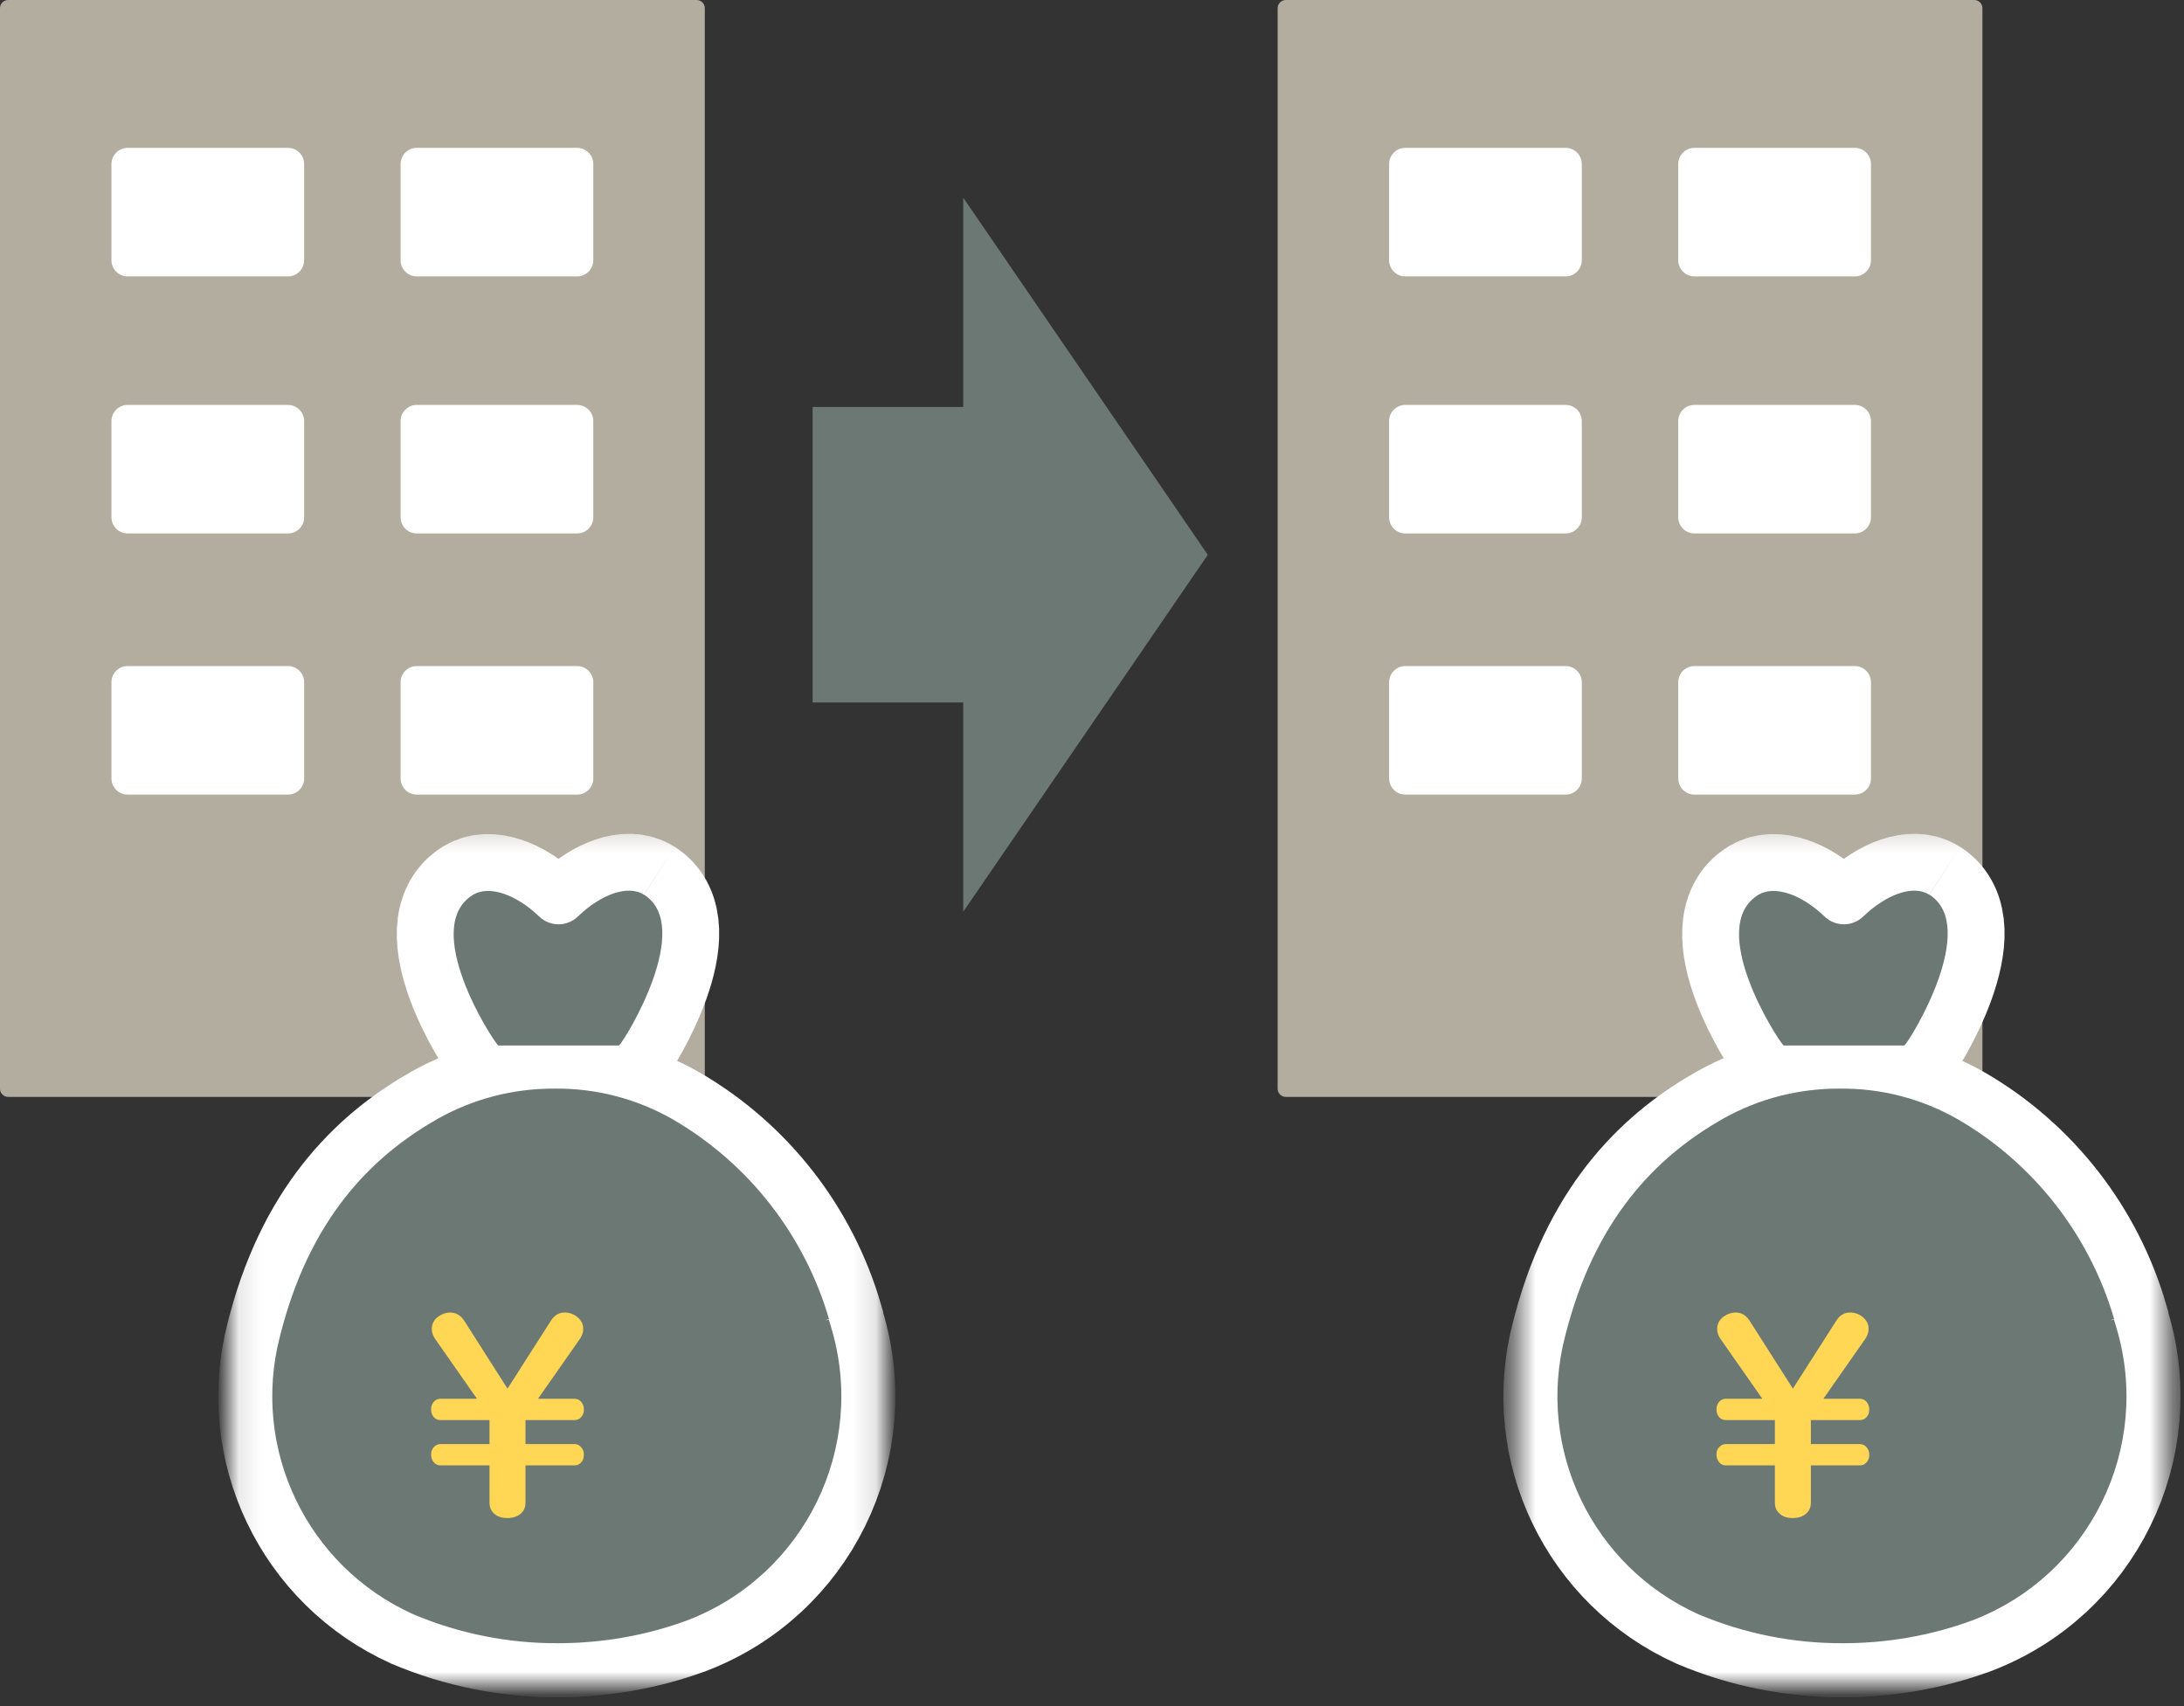 <svg width="96" height="75" viewBox="0 0 96 75" fill="none" xmlns="http://www.w3.org/2000/svg">
<rect x="0" y="0" width="96" height="75" fill="#333333" stroke="none"/>
<path d="M30.62 0H0.36C0.161 0 0 0.161 0 0.36V47.86C0 48.059 0.161 48.22 0.36 48.22H30.62C30.819 48.22 30.98 48.059 30.98 47.86V0.36C30.98 0.161 30.819 0 30.62 0Z" fill="#B3AD9F"/>
<path d="M12.659 17.8H5.609C5.217 17.8 4.899 18.118 4.899 18.51V22.74C4.899 23.132 5.217 23.45 5.609 23.45H12.659C13.052 23.45 13.369 23.132 13.369 22.74V18.51C13.369 18.118 13.052 17.8 12.659 17.8Z" fill="white"/>
<path d="M12.659 6.5H5.609C5.217 6.5 4.899 6.818 4.899 7.21V11.44C4.899 11.832 5.217 12.15 5.609 12.15H12.659C13.052 12.15 13.369 11.832 13.369 11.44V7.21C13.369 6.818 13.052 6.5 12.659 6.5Z" fill="white"/>
<path d="M25.369 17.8H18.319C17.927 17.8 17.609 18.118 17.609 18.51V22.74C17.609 23.132 17.927 23.45 18.319 23.45H25.369C25.762 23.45 26.079 23.132 26.079 22.74V18.51C26.079 18.118 25.762 17.8 25.369 17.8Z" fill="white"/>
<path d="M12.659 29.28H5.609C5.217 29.28 4.899 29.598 4.899 29.99V34.22C4.899 34.612 5.217 34.93 5.609 34.93H12.659C13.052 34.93 13.369 34.612 13.369 34.22V29.99C13.369 29.598 13.052 29.28 12.659 29.28Z" fill="white"/>
<path d="M25.369 29.28H18.319C17.927 29.28 17.609 29.598 17.609 29.99V34.22C17.609 34.612 17.927 34.93 18.319 34.93H25.369C25.762 34.93 26.079 34.612 26.079 34.22V29.99C26.079 29.598 25.762 29.28 25.369 29.28Z" fill="white"/>
<path d="M25.369 6.5H18.319C17.927 6.5 17.609 6.818 17.609 7.21V11.44C17.609 11.832 17.927 12.15 18.319 12.15H25.369C25.762 12.15 26.079 11.832 26.079 11.44V7.21C26.079 6.818 25.762 6.5 25.369 6.5Z" fill="white"/>
<path d="M86.78 0H56.52C56.321 0 56.16 0.161 56.16 0.36V47.86C56.16 48.059 56.321 48.22 56.52 48.22H86.78C86.979 48.22 87.14 48.059 87.14 47.86V0.36C87.14 0.161 86.979 0 86.78 0Z" fill="#B3AD9F"/>
<path d="M68.82 17.8H61.77C61.377 17.8 61.06 18.118 61.06 18.51V22.74C61.06 23.132 61.377 23.45 61.77 23.45H68.82C69.212 23.45 69.53 23.132 69.53 22.74V18.51C69.53 18.118 69.212 17.8 68.82 17.8Z" fill="white"/>
<path d="M68.82 6.5H61.77C61.377 6.5 61.06 6.818 61.06 7.21V11.44C61.06 11.832 61.377 12.15 61.77 12.15H68.82C69.212 12.15 69.53 11.832 69.53 11.44V7.21C69.53 6.818 69.212 6.5 68.82 6.5Z" fill="white"/>
<path d="M81.529 17.8H74.48C74.087 17.8 73.769 18.118 73.769 18.51V22.74C73.769 23.132 74.087 23.45 74.48 23.45H81.529C81.922 23.45 82.24 23.132 82.24 22.74V18.51C82.24 18.118 81.922 17.8 81.529 17.8Z" fill="white"/>
<path d="M68.82 29.28H61.77C61.377 29.28 61.06 29.598 61.06 29.99V34.22C61.06 34.612 61.377 34.93 61.77 34.93H68.82C69.212 34.93 69.53 34.612 69.53 34.22V29.99C69.53 29.598 69.212 29.28 68.82 29.28Z" fill="white"/>
<path d="M81.529 29.28H74.48C74.087 29.28 73.769 29.598 73.769 29.99V34.22C73.769 34.612 74.087 34.93 74.48 34.93H81.529C81.922 34.93 82.24 34.612 82.24 34.22V29.99C82.24 29.598 81.922 29.28 81.529 29.28Z" fill="white"/>
<path d="M81.529 6.5H74.48C74.087 6.5 73.769 6.818 73.769 7.21V11.44C73.769 11.832 74.087 12.15 74.48 12.15H81.529C81.922 12.15 82.24 11.832 82.24 11.44V7.21C82.24 6.818 81.922 6.5 81.529 6.5Z" fill="white"/>
<path d="M47.31 17.89H35.72V30.88H47.31V17.89Z" fill="#6C7874"/>
<path d="M53.09 24.39L42.34 8.69V40.08L53.09 24.39Z" fill="#6C7874"/>
<mask id="mask0_199_273" style="mask-type:luminance" maskUnits="userSpaceOnUse" x="66" y="36" width="30" height="39">
<path d="M95.37 36.38H66.6V74.11H95.37V36.38Z" fill="white"/>
</mask>
<g mask="url(#mask0_199_273)">
<path d="M92.81 58.02C91.74 54.36 89.31 51.24 86.01 49.32C84.44 48.42 82.67 47.96 80.87 47.98C79.11 47.97 77.37 48.41 75.83 49.27C73.21 50.75 70.4 53.28 69.02 58.38C68.99 58.5 68.95 58.63 68.92 58.76C67.64 63.66 70.09 68.77 74.71 70.85C76.7 71.69 78.85 72.12 81.01 72.11C82.93 72.11 84.84 71.78 86.64 71.12C91.75 69.17 94.48 63.6 92.9 58.37C92.87 58.26 92.84 58.14 92.81 58.03V58.02Z" stroke="white" stroke-width="5" stroke-miterlimit="10"/>
<path d="M84.8 39.33C84.1 38.88 82.91 39.32 81.91 40.28C81.43 40.75 80.67 40.75 80.19 40.28C79.19 39.32 78.01 38.91 77.3 39.33C74.96 40.75 78.11 45.68 78.4 45.96H83.71C84 45.68 87.02 40.74 84.81 39.33" stroke="white" stroke-width="5" stroke-miterlimit="10"/>
<path d="M84.8 39.33C84.1 38.88 82.91 39.32 81.91 40.28C81.43 40.75 80.67 40.75 80.19 40.28C79.19 39.32 78.01 38.91 77.3 39.33C74.96 40.75 78.11 45.68 78.4 45.96H83.71C84 45.68 87.02 40.74 84.81 39.33" fill="#6C7874"/>
</g>
<path d="M92.81 58.02C91.74 54.36 89.31 51.24 86.01 49.32C84.44 48.42 82.67 47.96 80.87 47.98C79.11 47.97 77.37 48.41 75.83 49.27C73.21 50.75 70.4 53.28 69.02 58.38C68.99 58.5 68.95 58.63 68.92 58.76C67.64 63.66 70.09 68.77 74.71 70.85C76.7 71.69 78.85 72.12 81.01 72.11C82.93 72.11 84.84 71.78 86.64 71.12C91.75 69.17 94.48 63.6 92.9 58.37C92.87 58.26 92.83 58.15 92.8 58.04" fill="#6C7874"/>
<path d="M92.81 58.02C91.74 54.36 89.31 51.24 86.01 49.32C84.44 48.42 82.67 47.96 80.87 47.98C79.11 47.97 77.37 48.41 75.83 49.27C73.21 50.75 70.4 53.28 69.02 58.38C68.99 58.5 68.95 58.63 68.92 58.76C67.64 63.66 70.09 68.77 74.71 70.85C76.7 71.69 78.85 72.12 81.01 72.11C82.93 72.11 84.84 71.78 86.64 71.12C91.75 69.17 94.48 63.6 92.9 58.37C92.87 58.26 92.83 58.15 92.8 58.04" stroke="#6C7874" stroke-width="0.25" stroke-miterlimit="10"/>
<path d="M77.466 61.489L75.626 58.858C75.528 58.717 75.48 58.575 75.48 58.43C75.48 58.184 75.585 57.993 75.796 57.856C75.952 57.751 76.116 57.698 76.288 57.698C76.542 57.698 76.747 57.817 76.903 58.055L78.808 61.044L80.718 58.055C80.87 57.817 81.069 57.698 81.315 57.698C81.534 57.698 81.724 57.766 81.884 57.903C82.052 58.044 82.136 58.215 82.136 58.419C82.136 58.571 82.087 58.717 81.989 58.858L80.149 61.489H81.749C81.855 61.489 81.944 61.524 82.019 61.594C82.116 61.692 82.165 61.815 82.165 61.963C82.165 62.127 82.106 62.256 81.989 62.35C81.923 62.401 81.843 62.426 81.749 62.426H79.599V63.481H81.749C81.847 63.481 81.931 63.512 82.001 63.575C82.11 63.669 82.165 63.794 82.165 63.95C82.165 64.137 82.093 64.276 81.948 64.366C81.89 64.401 81.823 64.418 81.749 64.418H79.599V66.071C79.599 66.239 79.546 66.379 79.44 66.493C79.284 66.653 79.071 66.733 78.802 66.733C78.478 66.733 78.245 66.622 78.105 66.399C78.046 66.305 78.017 66.196 78.017 66.071V64.418H75.866C75.761 64.418 75.671 64.383 75.597 64.313C75.499 64.215 75.45 64.092 75.45 63.944C75.45 63.772 75.515 63.641 75.644 63.551C75.706 63.504 75.78 63.481 75.866 63.481H78.017V62.426H75.866C75.749 62.426 75.655 62.389 75.585 62.315C75.495 62.221 75.45 62.104 75.45 61.963C75.45 61.772 75.522 61.631 75.667 61.541C75.726 61.506 75.792 61.489 75.866 61.489H77.466Z" fill="#FFD755"/>
<mask id="mask1_199_273" style="mask-type:luminance" maskUnits="userSpaceOnUse" x="10" y="36" width="29" height="39">
<path d="M38.87 36.38H10.1V74.11H38.87V36.38Z" fill="white"/>
</mask>
<g mask="url(#mask1_199_273)">
<path d="M36.32 58.02C35.25 54.36 32.82 51.24 29.52 49.32C27.95 48.42 26.18 47.96 24.38 47.98C22.62 47.97 20.88 48.41 19.34 49.27C16.72 50.75 13.91 53.28 12.53 58.38C12.5 58.5 12.46 58.63 12.43 58.76C11.15 63.66 13.6 68.77 18.22 70.85C20.21 71.69 22.36 72.12 24.52 72.11C26.44 72.11 28.35 71.78 30.15 71.12C35.26 69.17 37.99 63.6 36.41 58.37C36.38 58.26 36.35 58.14 36.32 58.03V58.02Z" stroke="white" stroke-width="5" stroke-miterlimit="10"/>
<path d="M28.3 39.33C27.6 38.88 26.41 39.32 25.41 40.28C24.93 40.75 24.17 40.75 23.69 40.28C22.69 39.32 21.51 38.91 20.8 39.33C18.46 40.75 21.61 45.68 21.9 45.96H27.21C27.5 45.68 30.52 40.74 28.31 39.33" stroke="white" stroke-width="5" stroke-miterlimit="10"/>
<path d="M28.3 39.33C27.6 38.88 26.41 39.32 25.41 40.28C24.93 40.75 24.17 40.75 23.69 40.28C22.69 39.32 21.51 38.91 20.8 39.33C18.46 40.75 21.61 45.68 21.9 45.96H27.21C27.5 45.68 30.52 40.74 28.31 39.33" fill="#6C7874"/>
</g>
<path d="M36.32 58.02C35.25 54.36 32.82 51.24 29.52 49.32C27.95 48.42 26.18 47.96 24.38 47.98C22.62 47.97 20.88 48.41 19.34 49.27C16.72 50.75 13.91 53.28 12.53 58.38C12.5 58.5 12.46 58.63 12.43 58.76C11.15 63.66 13.6 68.77 18.22 70.85C20.21 71.69 22.36 72.12 24.52 72.11C26.44 72.11 28.35 71.78 30.15 71.12C35.26 69.17 37.99 63.6 36.41 58.37C36.38 58.26 36.34 58.15 36.31 58.04" fill="#6C7874"/>
<path d="M36.32 58.02C35.25 54.36 32.82 51.24 29.52 49.32C27.95 48.42 26.18 47.96 24.38 47.98C22.62 47.97 20.88 48.41 19.34 49.27C16.72 50.75 13.91 53.28 12.53 58.38C12.5 58.5 12.46 58.63 12.43 58.76C11.15 63.66 13.6 68.77 18.22 70.85C20.21 71.69 22.36 72.12 24.52 72.11C26.44 72.11 28.35 71.78 30.15 71.12C35.26 69.17 37.99 63.6 36.41 58.37C36.38 58.26 36.34 58.15 36.31 58.04" stroke="#6C7874" stroke-width="0.25" stroke-miterlimit="10"/>
<path d="M20.966 61.489L19.126 58.858C19.028 58.717 18.98 58.575 18.98 58.43C18.98 58.184 19.085 57.993 19.296 57.856C19.452 57.751 19.616 57.698 19.788 57.698C20.042 57.698 20.247 57.817 20.403 58.055L22.308 61.044L24.218 58.055C24.37 57.817 24.569 57.698 24.815 57.698C25.034 57.698 25.224 57.766 25.384 57.903C25.552 58.044 25.636 58.215 25.636 58.419C25.636 58.571 25.587 58.717 25.489 58.858L23.649 61.489H25.249C25.355 61.489 25.444 61.524 25.519 61.594C25.616 61.692 25.665 61.815 25.665 61.963C25.665 62.127 25.606 62.256 25.489 62.35C25.423 62.401 25.343 62.426 25.249 62.426H23.099V63.481H25.249C25.347 63.481 25.431 63.512 25.501 63.575C25.61 63.669 25.665 63.794 25.665 63.95C25.665 64.137 25.593 64.276 25.448 64.366C25.39 64.401 25.323 64.418 25.249 64.418H23.099V66.071C23.099 66.239 23.046 66.379 22.94 66.493C22.784 66.653 22.571 66.733 22.302 66.733C21.977 66.733 21.745 66.622 21.605 66.399C21.546 66.305 21.517 66.196 21.517 66.071V64.418H19.366C19.261 64.418 19.171 64.383 19.097 64.313C18.999 64.215 18.95 64.092 18.95 63.944C18.95 63.772 19.015 63.641 19.144 63.551C19.206 63.504 19.28 63.481 19.366 63.481H21.517V62.426H19.366C19.249 62.426 19.155 62.389 19.085 62.315C18.995 62.221 18.95 62.104 18.95 61.963C18.95 61.772 19.023 61.631 19.167 61.541C19.226 61.506 19.292 61.489 19.366 61.489H20.966Z" fill="#FFD755"/>
</svg>
